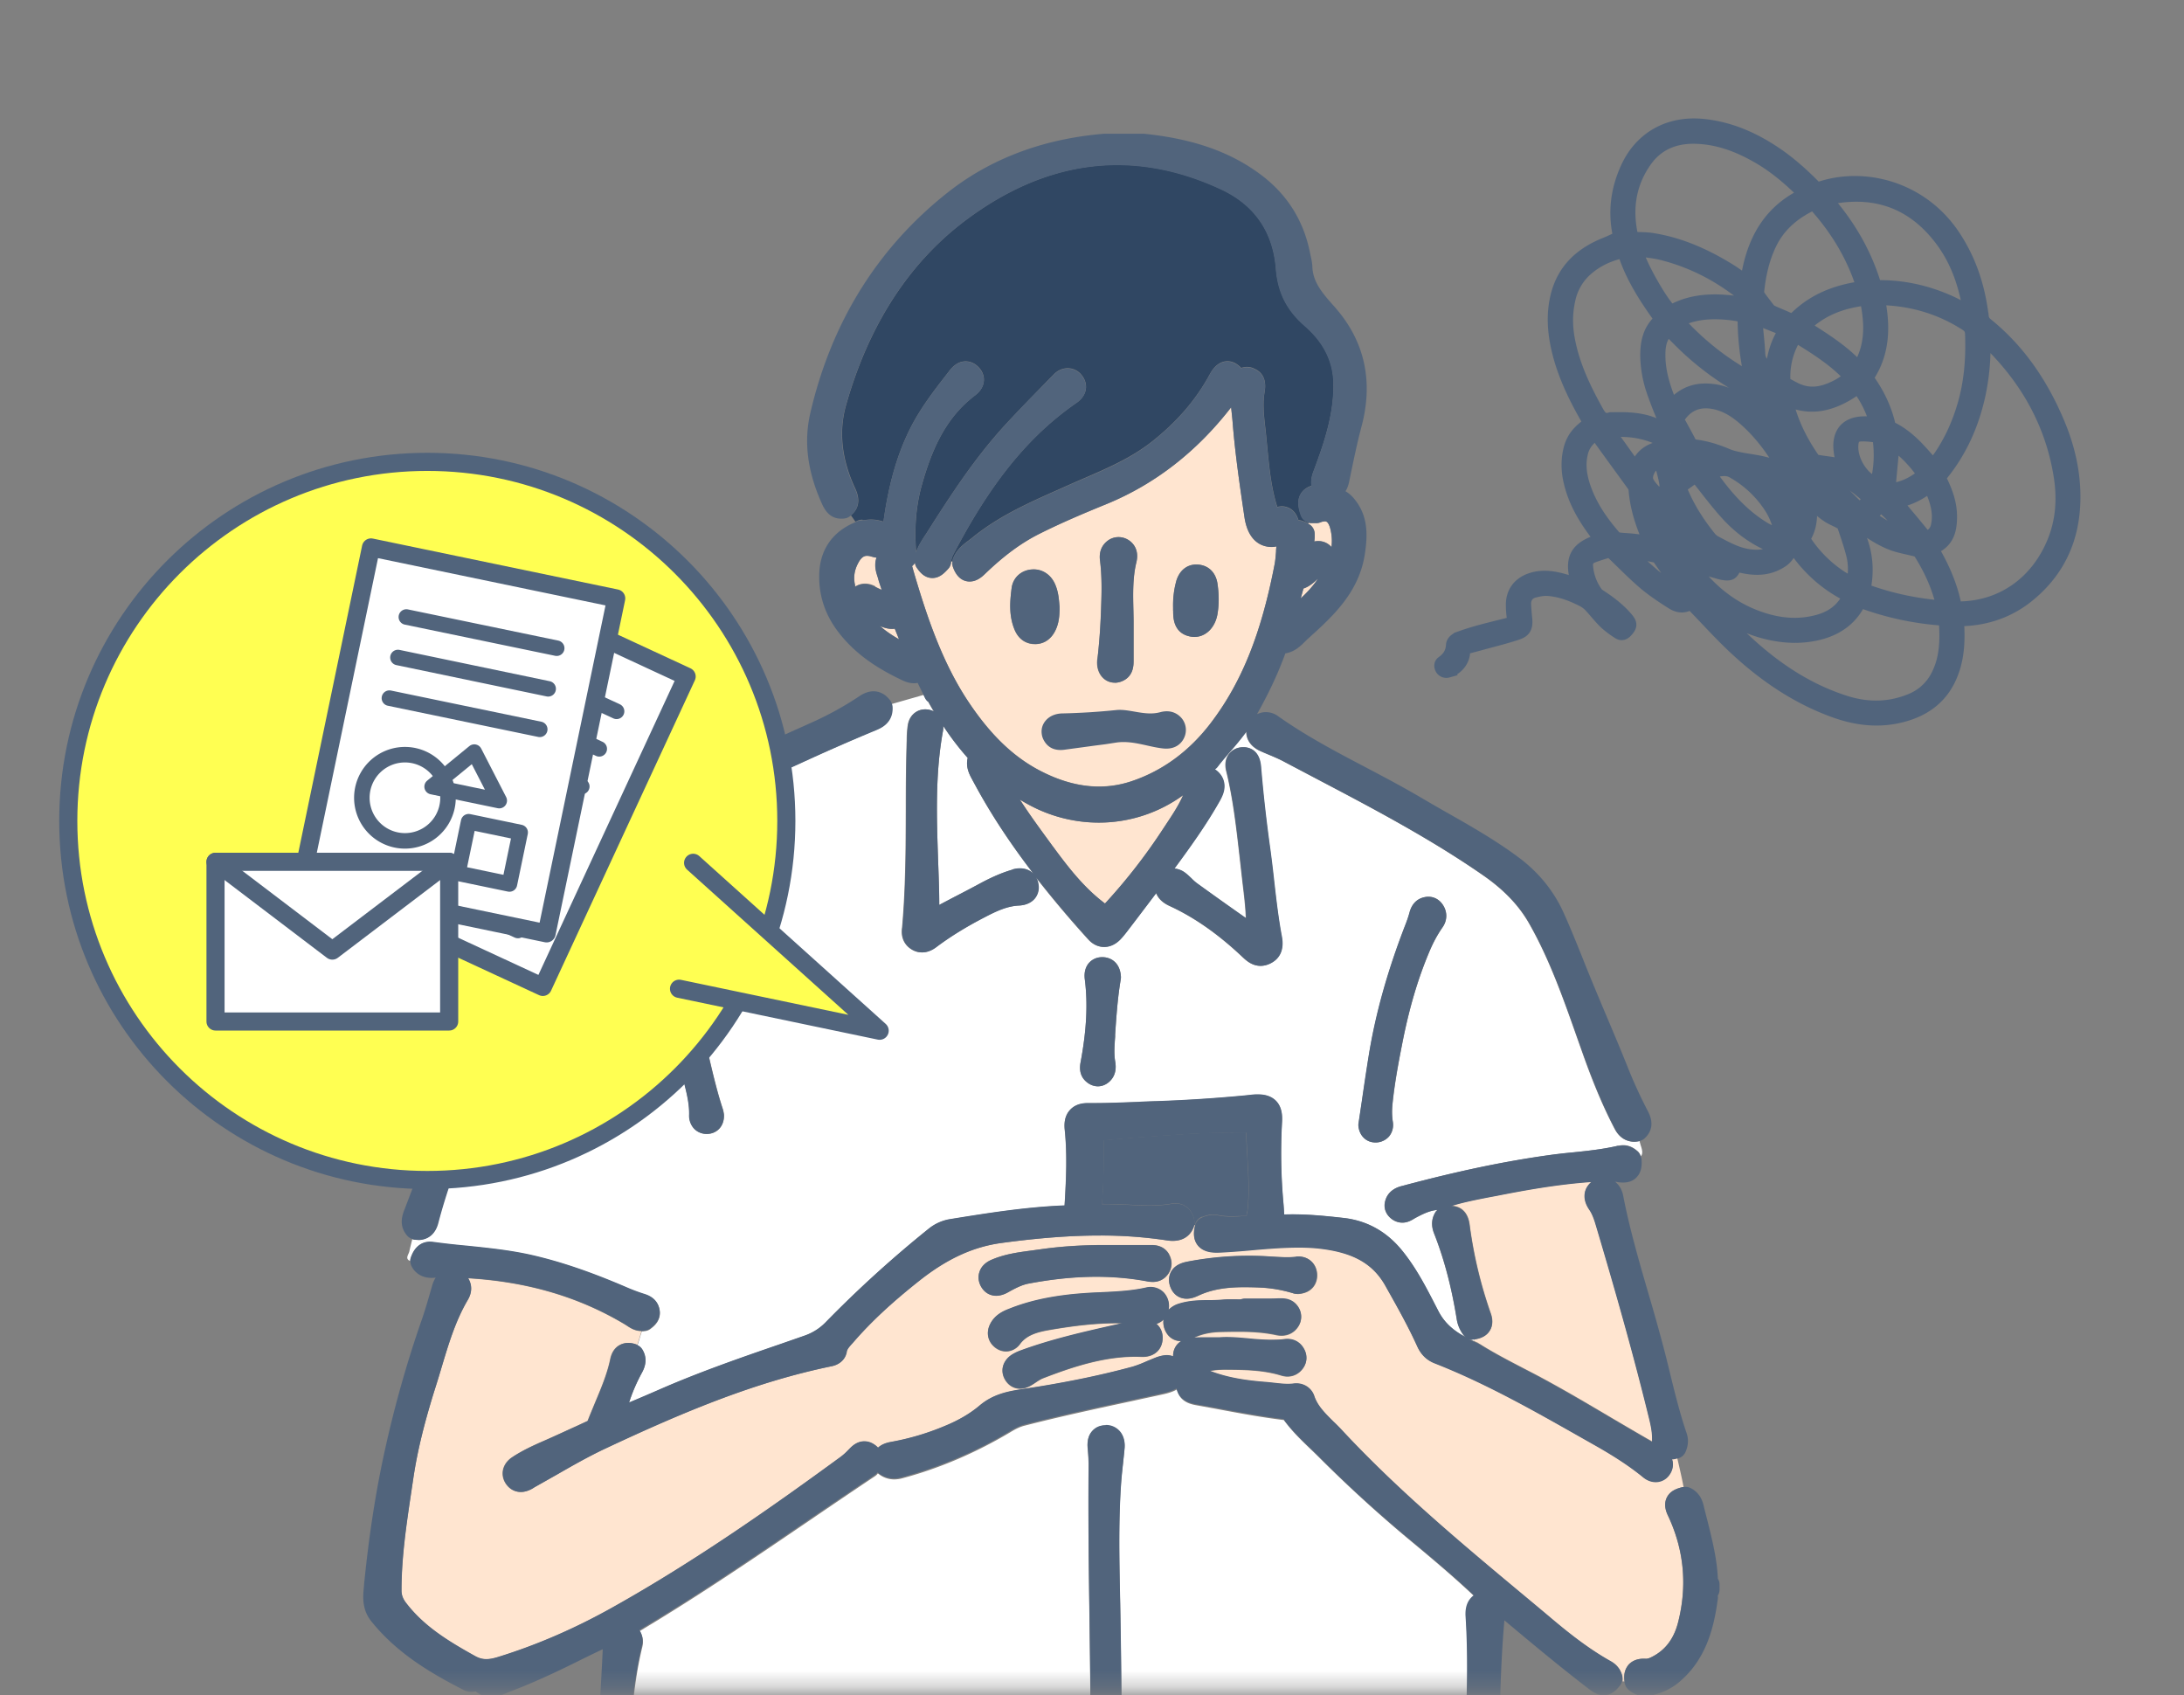 <svg xmlns="http://www.w3.org/2000/svg" width="134" height="104" fill="none" viewBox="0 0 134 104"><rect x="0" y="0" width="134" height="104" fill="#808080" stroke="none"/><mask id="a" width="134" height="104" x="0" y="0" maskUnits="userSpaceOnUse" style="mask-type:luminance"><path fill="#fff" d="M133.404.734H.156v102.948h133.248z"/></mask><g mask="url(#a)"><path fill="#fff" d="M90.842 135.641c-.096-.572-.048-1.112 0-1.628.016-.222.04-.444.047-.659.112-3.73 0-7.398-.317-10.898-.088-.969-.19-1.945-.302-2.914-.246-2.262-.5-4.596-.516-6.93 0-1.548.056-3.119.127-4.635q.038-.798.064-1.596c.095-2.54.159-4.826 0-7.144-.048-.707.206-1.088.508-1.31-1.183-1.12-2.413-2.16-3.874-3.374a82 82 0 0 1-5.652-5.151 32 32 0 0 0-.556-.54c-.555-.532-1.119-1.08-1.603-1.747h-.024c-1.413-.174-2.81-.436-4.151-.69l-1.096-.199c-.325-.055-.826-.143-1.12-.58a1.3 1.3 0 0 1-.166-.404c-.27.15-.556.23-.802.286-.61.135-1.214.262-1.825.397-2.215.476-4.51.968-6.732 1.54-.31.079-.603.238-.873.404-2.096 1.247-4.31 2.2-6.58 2.81a2 2 0 0 1-.525.08 1.54 1.54 0 0 1-.984-.35c-.008 0-.016-.015-.024-.023a.7.7 0 0 1-.166.166c-1.382.921-2.747 1.85-4.112 2.779-3.223 2.19-6.55 4.453-9.955 6.501l-.38.23c.182.278.245.612.158.969-.54 2.199-.683 4.509-.825 6.747l-.072 1.143c-.468 6.978-.85 13.32-1.159 19.393-.04.825 0 1.635.056 2.492l.04.619c0 .08.023.175.055.255.095.254.325.849 0 1.325-.199.286-.516.437-.96.437a2.6 2.6 0 0 1-.405-.032c-.032 0-.056-.016-.088-.016a5.4 5.4 0 0 0-.055 1.016.74.74 0 0 1 .38.095c.017.008.04.016.056.024.143.072.381.183.532.445.659 1.151 1.762 1.849 2.937 2.588l.135.087c4.08 2.564 8.597 4.509 13.423 5.771 3.31.865 6.78 1.111 10.296.73 4.437-.484 8.668-1.572 13.336-2.842 1.254-.341 2.524-.659 3.763-.976 1.413-.357 2.881-.73 4.302-1.127l.262-.072c1.778-.492 3.453-.952 4.93-1.913.301-.19.595-.222.81-.246h.047c.055-.008.111 0 .159 0 .031-.23.055-.468.087-.698a1.5 1.5 0 0 1-.23-.112.68.68 0 0 1-.358-.5zM68.9 89.775c-.04.373-.087.738-.111 1.11-.167 2.263-.127 4.573-.08 6.812l.016.674c.151 8.097.12 15.416-.11 22.37a250 250 0 0 1-.231 4.953c-.12 2.27-.246 4.628-.278 6.938-.008.857-.548 1.238-1.072 1.238h-.103a1.1 1.1 0 0 1-.762-.381c-.301-.373-.246-.857-.222-1.087.286-2.405.484-5.049.611-8.319.207-5.462.381-10.383.342-15.249.031-3.175-.016-6.343-.056-9.399-.04-3.104-.087-6.318-.056-9.478 0-.317-.016-.659-.055-1.087q-.07-.68.278-1.072c.143-.159.397-.35.817-.35.342 0 .635.128.85.358.238.262.349.627.317 1.04l-.095.944zm21.537-7.605h-.08a.6.6 0 0 1-.23-.048c.111.048.214.103.333.159 0-.04-.016-.08-.016-.119zM26.408 76.2c.063 0 .119 0 .19.016.675.096 1.374.16 2.049.23 1.293.128 2.635.263 3.953.564 1.77.397 3.643 1.032 5.882 2 .389.167.714.286 1.016.382.222.071.825.246.968.944.135.675-.365 1.048-.555 1.191a.66.66 0 0 1-.286.127 1.4 1.4 0 0 1-.246.024c-.096.278-.167.571-.27.857a.7.7 0 0 1 .286.246q.414.657-.016 1.445a10.6 10.6 0 0 0-.786 1.826c.587-.246 1.175-.5 1.762-.754 2.477-1.088 5.057-1.985 7.55-2.842l1.412-.492c.54-.19.96-.453 1.326-.826a70 70 0 0 1 6.31-5.731 2.8 2.8 0 0 1 1.374-.611c2.27-.366 4.604-.739 6.985-.834.103-1.667.167-3.167.008-4.675-.047-.493.056-.89.318-1.175.254-.286.627-.429 1.095-.429h.445c.865 0 1.762-.04 2.62-.071l1.182-.048a89 89 0 0 0 5.47-.357l.15-.016q.24-.026.469-.04h.087c.19 0 .754 0 1.143.405.357.381.373.897.357 1.254a34 34 0 0 0 .087 5.04c.016.207.032.414.04.612v.048h.064c1.222-.04 2.453.087 3.596.214 1.444.167 2.667.85 3.611 2.04.858 1.064 1.469 2.27 2.064 3.422l.127.246c.381.746.96 1.222 1.707 1.619a.5.5 0 0 1-.167-.15 2.24 2.24 0 0 1-.412-.977c-.318-1.969-.77-3.684-1.39-5.255-.19-.477-.158-.921.096-1.318.023-.048.071-.08.11-.119-.468.032-.904.254-1.357.492l-.079.048c-.159.095-.397.238-.714.238-.199 0-.397-.056-.572-.167-.389-.246-.587-.659-.5-1.08.15-.77.841-.952 1.072-1.008 3.39-.904 6.23-1.5 8.962-1.88a33 33 0 0 1 1.508-.175c.968-.104 1.881-.199 2.786-.413q.657-.154 1.207.357c.087.08.135.182.166.286.135-.127.104-.342.016-.612-.039-.11-.063-.222-.095-.325-.016 0-.024.008-.04.016-.103.016-.198.032-.293.032-.286 0-.826-.103-1.183-.77-.873-1.66-1.532-3.398-2-4.723l-.318-.897c-.826-2.35-1.683-4.787-2.93-6.978-.626-1.111-1.547-2.072-2.793-2.945-3.247-2.262-6.82-4.144-10.272-5.953-.675-.358-1.342-.707-2.017-1.064-.31-.167-.635-.302-.984-.445-.143-.063-.286-.119-.42-.182-.572-.254-.882-.691-.882-1.199-.325.445-.658.842-.992 1.223-.27.317-.532.61-.77.928-.032.04-.063.08-.103.111l-.064.048c.27.183.453.42.532.699.135.476-.055.904-.23 1.23-.826 1.468-1.81 2.834-2.786 4.16.238.015.468.103.683.277.126.103.238.215.357.318.11.11.222.214.325.294.937.682 1.93 1.389 3.024 2.15-.023-.722-.119-1.444-.206-2.198l-.016-.135-.166-1.477c-.199-1.73-.397-3.516-.818-5.215-.095-.38-.048-.73.135-1 .159-.238.42-.397.722-.445q.096-.014.19-.015c.294 0 .993.119 1.08 1.198.12 1.477.294 3.048.572 5.08.087.636.159 1.263.23 1.898.135 1.135.27 2.31.476 3.445.19 1-.293 1.452-.73 1.659a1.34 1.34 0 0 1-.572.135c-.523 0-.888-.342-1.087-.524-1.492-1.413-2.945-2.43-4.445-3.128a2 2 0 0 1-.46-.27 1.3 1.3 0 0 1-.413-.54q-.584.778-1.167 1.54l-.643.842c-.111.143-.23.302-.381.453-.373.38-.754.468-1 .468-.247 0-.628-.08-.977-.468a66 66 0 0 1-3.207-3.803c.064.111.12.246.143.39.08.428-.072.73-.206.896-.151.19-.445.42-1 .445-.739.04-1.422.365-2.065.706-1.174.611-2.143 1.215-2.976 1.834-.111.08-.445.333-.881.333-.223 0-.43-.055-.627-.174-.469-.278-.683-.762-.596-1.342.215-2.381.222-4.874.23-7.279 0-1.381.008-2.81.056-4.215 0-.31.016-.611.063-.921.096-.667.66-1.088 1.302-.953.103.024.199.064.294.104a22 22 0 0 1-.357-.62.7.7 0 0 1-.183-.23l-.08-.166c-.658.19-1.309.373-1.968.563a1 1 0 0 1 .032.143c.071 1-.73 1.334-.992 1.445-1.651.683-3.287 1.42-4.692 2.056l-1.175.532c-2.564 1.159-5.215 2.357-7.644 3.842-1.484.905-3.032 1.905-4.255 3.254a11.7 11.7 0 0 0-1.706 2.405c-2.247 4.231-4.04 8.7-5.644 12.9-.604 1.58-1.286 3.421-1.763 5.263-.238.928-.936 1.032-1.222 1.032a2 2 0 0 1-.294-.024c-.016 0-.032-.016-.047-.024-.064.254-.127.5-.183.754-.04.183-.262.42 0 .564l.048.024q-.002-.097.031-.183c.27-.81.794-.984 1.191-.984zm56.948-7.27.198-1.334c.143-.937.278-1.858.42-2.779.421-2.587 1.16-5.239 2.263-8.096.095-.254.183-.5.246-.73.175-.667.603-.882.929-.953.476-.095.881.103 1.127.484.278.429.27.945-.032 1.373a8 8 0 0 0-.81 1.5c-.706 1.668-1.254 3.533-1.674 5.708-.239 1.207-.453 2.397-.58 3.604-.04.405-.04.762.016 1.095.056.342-.024.66-.222.905a1.1 1.1 0 0 1-.794.381h-.048c-.555 0-.976-.404-1.04-.984zm-17.043-3.827c.357-1.945.436-3.54.246-5.025-.064-.5.095-.81.238-.984.135-.159.38-.357.794-.373h.055c.484 0 1.072.31 1.127 1.183q.002.082-.008.166c-.19 1.112-.27 2.27-.341 3.39v.135c-.04.54-.08 1.048 0 1.532.143.81-.278 1.207-.54 1.365a1 1 0 0 1-.524.151 1.05 1.05 0 0 1-.666-.246c-.548-.428-.437-1.032-.382-1.294M38.847 55.61c.111-.31.35-.547.682-.674.151-.056.294-.088.445-.088.54 0 .969.397 1.088 1.008.27 1.382.698 2.763 1.119 4.096.278.897.563 1.826.81 2.755.166.65.325 1.31.476 1.968.262 1.128.532 2.287.897 3.39q.026.094.04.175c.007.04.023.119.023.158.008.334-.095.635-.293.85a1.05 1.05 0 0 1-.739.317h-.023c-.294 0-.564-.11-.763-.31-.214-.214-.325-.523-.317-.865.016-.698-.167-1.38-.35-2.111-.039-.159-.079-.31-.118-.468a124 124 0 0 0-2.08-7.422c-.222-.699-.46-1.255-.754-1.763-.199-.333-.238-.698-.127-1.016z"/><path fill="#fff" d="M59.669 47.854c-.159-.286-.445-.778-.294-1.358a16 16 0 0 1-1.5-1.96c0 .095 0 .198-.016.301-.484 2.612-.389 5.319-.302 7.93q.038.979.064 1.945c0 .278.008.54.008.802.365-.199.738-.39 1.103-.58q.737-.379 1.46-.77c.739-.397 1.342-.643 1.938-.817.531-.151.992-.04 1.286.27-1.477-1.921-2.683-3.763-3.676-5.62l-.071-.128z"/><path fill="#FFE5D0" d="M99.89 102.158c.167-.198.485-.437 1.096-.397.127 0 .27-.063.389-.127.81-.413 1.334-1.111 1.588-2.135.563-2.239.357-4.422-.619-6.502-.088-.182-.31-.658-.08-1.127.207-.42.635-.563.984-.643h.048c-.111-.603-.254-1.19-.389-1.786a2 2 0 0 1-.333.064.6.6 0 0 1 .047.174c.032.199.016.492-.23.81-.381.492-1.064.556-1.595.111-.77-.635-1.675-1.238-2.858-1.905l-.897-.508c-2.89-1.643-5.882-3.342-9.026-4.572-.492-.19-.841-.532-1.071-1.04-.54-1.19-1.191-2.358-1.826-3.485l-.12-.214c-.761-1.358-1.96-2.048-3.992-2.294-1.23-.151-2.755-.04-4.167.087-.62.056-1.27.111-1.913.143-.12 0-.207.008-.286.008h-.088c-.182-.008-.754-.024-1.087-.46-.294-.39-.23-.858-.15-1.191q-.027.002-.064-.008c0 .04-.016.087-.032.127-.262.65-.85.928-1.62.81a27.5 27.5 0 0 0-4.135-.302c-1.786 0-3.7.143-6.001.452-1.739.23-3.327.953-5.01 2.27-1.698 1.334-2.992 2.533-4.064 3.771l-.11.127c-.191.214-.318.357-.342.508-.072.452-.42.786-.92.89-4.62.952-8.915 2.714-13.932 5.072-1 .468-1.985 1.032-2.937 1.58-.445.253-.897.515-1.35.761a1 1 0 0 1-.182.111q-.343.19-.675.19c-.389 0-.73-.206-.945-.555-.325-.547-.158-1.19.413-1.572.635-.42 1.302-.73 1.985-1.023.674-.294 1.333-.604 2-.905l.65-.302c.144-.373.303-.738.453-1.111.381-.905.747-1.77.937-2.684.19-.92.89-.992 1.096-.992.166 0 .34.04.515.103.016 0 .032.024.048.032.103-.285.175-.571.27-.857-.413 0-.706-.199-.897-.326a1 1 0 0 1-.111-.071c-2.834-1.699-6.001-2.627-9.637-2.842.246.397.254.865-.016 1.326-.754 1.278-1.175 2.683-1.62 4.167-.118.397-.237.802-.364 1.191-.683 2.16-1.12 3.937-1.366 5.612l-.119.794c-.301 1.984-.61 4.04-.603 6.065 0 .278.08.5.27.754 1.111 1.468 2.635 2.381 4.239 3.27.42.23.786.254 1.405.064a36 36 0 0 0 7.01-3.032c5.111-2.858 9.953-6.28 14.018-9.248.143-.104.293-.239.468-.421l.032-.032c.182-.19.484-.5.952-.5.207 0 .405.064.596.183.087.055.174.119.246.206.238-.214.548-.31.818-.357a16 16 0 0 0 3.302-.984c.833-.35 1.54-.763 2.095-1.23.826-.7 1.707-.874 2.62-1.017 2.548-.381 4.763-.834 6.779-1.381.278-.08.564-.199.857-.326q.31-.132.62-.254c.238-.087.444-.127.635-.127.079 0 .23.008.38.072 0-.254.072-.492.215-.683.063-.087.159-.175.286-.254h-.016c-.453 0-.826-.27-1-.722a1.2 1.2 0 0 1-.072-.596 1.1 1.1 0 0 1-.437.262c.239.207.382.493.382.85 0 .42-.167.682-.318.833-.15.151-.429.341-.889.341h-.087c-2.151-.095-4.263.628-6.05 1.318-.126.048-.269.143-.428.246q-.142.097-.286.183c-.23.135-.452.206-.682.206-.381 0-.715-.198-.921-.54-.333-.555-.15-1.198.445-1.563.142-.088.301-.167.508-.238 1.865-.683 3.81-1.12 5.683-1.548q.26-.06.532-.12c-.103 0-.206-.007-.31-.007-1.214 0-2.492.127-4.167.42-.786.135-1.39.334-1.778.858a1.07 1.07 0 0 1-.858.452c-.246 0-.484-.087-.69-.254-.437-.357-.548-.913-.278-1.437.302-.587.865-.81 1.199-.936 1.103-.437 2.31-.707 3.794-.874a28 28 0 0 1 1.778-.119c.977-.047 1.89-.087 2.794-.293.397-.088.802.023 1.072.301.214.23.334.54.326.881 0 .064-.016.12-.024.183a1.4 1.4 0 0 1 .627-.373c.627-.199 1.238-.207 1.834-.214.293 0 .571 0 .833-.032a8 8 0 0 1 1-.016h.135a.7.7 0 0 1 .262-.048h2.215c.174 0 .706 0 1.048.516.246.373.246.842-.016 1.223-.294.428-.778.611-1.334.492-.841-.183-1.699-.206-2.342-.206-.365 0-.722.008-1.087.015-.62.016-1.151.135-1.62.358.31-.016.628-.016 1.017-.016h.571c.516-.032 1.096.016 1.707.063.42.04.857.08 1.286.08h.198c.294 0 .532-.008.762-.04.548-.072.985.175 1.23.627.207.397.167.841-.103 1.19-.23.302-.563.47-.928.47-.127 0-.262-.025-.39-.064-1.11-.342-2.285-.35-3.42-.358-.35 0-.66.024-.953.08 1.151.452 2.365.595 3.318.675.19.015.381.04.572.055.444.048.841.103 1.254.048.571-.072 1.087.246 1.262.762.198.603.675 1.071 1.167 1.564.166.166.341.333.5.5 3.453 3.723 7.43 7.033 11.264 10.232.564.468 1.135.944 1.699 1.42.936.787 2.183 1.779 3.556 2.557.413.238.659.579.73 1.016a.6.6 0 0 1 0 .206c.04 0 .08 0 .12.008-.056-.397.015-.73.222-.984zm-29.164-23.52a1.7 1.7 0 0 1-.365-.04c-2.215-.413-4.564-.365-7.247.143-.429.08-.858.31-1.255.531a1.44 1.44 0 0 1-.73.215c-.413 0-.762-.23-.96-.62-.183-.372-.135-.682-.056-.88.08-.223.278-.524.762-.723.81-.341 1.643-.444 2.445-.555l.524-.072c1.214-.174 2.5-.262 3.93-.262h2.849c.198 0 .794 0 1.12.588.23.42.182.913-.128 1.278-.15.182-.428.397-.873.397zm8.883.746a.8.8 0 0 1-.238-.032 8.3 8.3 0 0 0-2.008-.357 22 22 0 0 0-1.025-.024c-1.174 0-2.04.159-2.802.516-.19.087-.444.19-.722.19-.484 0-.865-.293-1.024-.786a1.06 1.06 0 0 1 .087-.904c.278-.453.802-.548 1.008-.588a20.6 20.6 0 0 1 4.97-.317l.246.016c.492.031 1.016.055 1.429.008.73-.088 1.293.42 1.293 1.143 0 .5-.31 1.095-1.198 1.143z"/><path fill="#FFE5D0" d="m90.714 82.408.095.048c.842.531 1.746 1 2.628 1.46.27.143.54.278.81.421 1.61.85 3.198 1.794 4.73 2.699.794.468 1.596.937 2.398 1.397v-.19c.008-.445-.096-.89-.215-1.366-1-4.088-2.175-8.16-3.199-11.605-.11-.381-.23-.77-.436-1.072-.262-.381-.35-.754-.262-1.111.055-.23.19-.429.389-.596-2.064.143-4.08.508-5.81.85l-.47.087c-.809.159-1.579.31-2.325.54.31 0 .992.135 1.127 1.15a27 27 0 0 0 1.302 5.454c.175.5.063.85-.064 1.048-.19.302-.516.484-.968.532 0 .04.016.08.016.12.087.039.166.078.262.118z"/><path fill="#304763" d="M52.913 31.906c.095 0 .167-.008.23-.015a2.3 2.3 0 0 1 1.064.11c.27-1.936.722-3.897 1.651-5.739.643-1.27 1.5-2.365 2.334-3.437l.071-.095c.294-.373.62-.564.985-.564.19 0 .484.056.762.326.317.31.373.635.357.857-.016.238-.12.58-.532.897-1.564 1.19-2.548 2.858-3.294 5.58-.341 1.255-.445 2.588-.326 4.057.12-.389.334-.707.508-.984l.127-.19c1.524-2.406 2.938-4.565 4.731-6.542.778-.85 1.596-1.683 2.382-2.492l.69-.707c.516-.532 1.302-.5 1.731.064.254.333.27.643.238.849-.04.222-.159.54-.555.818-2.898 2-5.208 4.81-7.478 9.128-.127.239-.222.421-.215.564 0 .016-.007.032-.007.048h.079c.008-.048.008-.104.024-.151.206-.572.635-.89.976-1.143l.214-.167c1.604-1.31 3.461-2.135 5.263-2.937l.46-.206q.511-.226 1.033-.453c1.524-.659 2.96-1.278 4.223-2.262 1.564-1.23 2.73-2.58 3.572-4.128.111-.206.452-.834 1.103-.834.381 0 .66.223.842.413a1 1 0 0 1 .794.04c.547.238.762.722.643 1.429-.12.675-.056 1.357.04 2.183.047.389.079.778.118 1.167.111 1.15.215 2.238.5 3.302q.06.226.12.405c.095-.024.19-.04.277-.04.199 0 .778.071 1.016.834.254.04.46.142.62.222 0-.024.015-.04.031-.064a.73.73 0 0 1-.492-.444c-.15-.437-.27-.937.024-1.366.159-.23.38-.365.627-.444-.064-.39.063-.73.127-.905.65-1.73 1.23-3.445 1.222-5.303 0-1.389-.579-2.572-1.762-3.604-1.111-.976-1.65-2.056-1.77-3.516-.182-2.27-1.318-3.906-3.374-4.866-5.374-2.5-10.668-1.85-15.677 1.913-3.47 2.612-5.938 6.422-7.327 11.335-.46 1.62-.27 3.342.556 5.105.325.69.238 1.246-.262 1.659.095.127.19.262.277.389.064-.024.12-.056.175-.08a.8.8 0 0 1 .262-.04z"/><path fill="#FFE5D0" d="M67.797 55.427q.095-.098.191-.207a34 34 0 0 0 3.239-4.167l.277-.421c.413-.62.81-1.215 1.088-1.85a8.82 8.82 0 0 1-5.176 1.683 9 9 0 0 1-4-.944 10 10 0 0 1-.842-.469c.604.937 1.27 1.842 1.921 2.731l.096.135c.904 1.23 1.817 2.413 2.984 3.342l.222.175z"/><path fill="#51647C" d="m73.759 74.66.055-.023c.207-.08.556-.183.897-.103.246.055.516.079.857.079.215 0 .437-.008.651-.016h.262c0-.135.024-.238.048-.294.127-1.071.063-2.151 0-3.31-.032-.508-.064-1.016-.072-1.524-1.452.008-2.659.024-3.913.111l-1.056.072c-1.238.087-2.524.174-3.778.301v.58c0 1.087 0 2.206-.111 3.326h.016c.333 0 .674 0 1.008.016l.54.023c.46.024.904.048 1.341.048a8 8 0 0 0 1.357-.103 1.4 1.4 0 0 1 .254-.024c.62 0 1.08.437 1.167 1.103 0 .072 0 .151-.016.223.016 0 .04.008.064.008v-.032a.69.69 0 0 1 .436-.484z"/><path fill="#FFE5D0" d="M58.193 34.875c-.262.294-.556.58-.985.58-.524 0-.81-.421-.968-.643a.57.57 0 0 1-.103-.294.7.7 0 0 1-.175.206q.05.158.087.302l.064.222c.738 2.485 1.667 5.343 3.302 7.795 1.413 2.12 2.882 3.501 4.628 4.35 1.89.93 3.683 1.096 5.398.524 1.905-.643 3.54-1.85 4.858-3.58 1.89-2.484 3.096-5.493 3.913-9.763.04-.223.064-.469.08-.723 0-.11.016-.222.023-.333a2 2 0 0 1-.31.032c-.412 0-1.404-.175-1.65-1.826-.262-1.778-.564-3.795-.723-5.78-.023-.317-.063-.642-.095-.96-2.104 2.707-4.66 4.708-7.636 5.93-1.342.548-2.755 1.143-4.12 1.826-1.111.555-2.16 1.325-3.326 2.445-.23.222-.548.484-.96.484-.326 0-.77-.159-1.033-.905a.7.7 0 0 1-.023-.31h-.08a.7.7 0 0 1-.166.43zm13.97.794c.191-.683.691-1.08 1.35-1.032.643.048 1.095.492 1.19 1.199a6 6 0 0 1-.007 1.857c-.151.826-.715 1.381-1.413 1.381-.064 0-.135 0-.199-.015-1.127-.183-1.103-1.239-1.103-1.588v-.199c-.008-.61.047-1.11.19-1.603zm-4.834 4.755c.12-.945.19-1.953.23-3.279.032-.841.048-1.81-.071-2.754-.095-.746.31-1.12.556-1.278.373-.23.825-.214 1.19.016.215.135.683.54.485 1.365-.23.945-.207 1.921-.183 2.961 0 .206.008.42.016.627v2.445c0 .262.008.968-.723 1.27a1.05 1.05 0 0 1-.436.088c-.302 0-.58-.127-.778-.35-.238-.27-.35-.667-.294-1.103zm-5.263-4.326c.08-.66.588-1.12 1.262-1.16.572-.039 1.104.279 1.382.85.23.484.262.984.293 1.429v.087s.008.048.008.072c-.008.365-.031.865-.278 1.35-.261.507-.698.793-1.23.793h-.024c-.317 0-.905-.127-1.222-.865-.365-.866-.294-1.73-.19-2.548zm-8.367-.112c.15.08.278.143.405.19-.072-.206-.151-.42-.207-.635l-.047-.166c-.08-.246-.238-.706-.064-1.175a1.2 1.2 0 0 1-.293-.063 1 1 0 0 0-.286-.048c-.095 0-.294 0-.508.373-.27.468-.35.937-.23 1.436 0 .024.016.048.024.072.333-.214.785-.238 1.222 0zm.326 2.437s-.024-.008-.032-.016q.5.429 1.167.81l-.262-.65c-.056.007-.12.015-.175.015-.198 0-.412-.048-.698-.159m26.838-2.913s-.08.064-.119.103c-.19.167-.436.381-.77.492-.055.199-.11.405-.166.603.38-.349.714-.714 1-1.119.015-.023.04-.055.055-.079m-.579-3.374a.7.7 0 0 1 .373.58q.012.26-.024.5c.404-.088.801.04 1.055.34a3 3 0 0 0 0-.753c-.032-.246-.135-.825-.389-.825a.8.8 0 0 0-.293.063.7.7 0 0 1-.334.032h-.174a.45.45 0 0 1-.207-.008c-.007.024-.023.04-.031.063 0 0 .016 0 .016.008z"/><path fill="#51647C" d="M105.4 96.832c-.056-1.215-.35-2.374-.627-3.493q-.12-.466-.239-.945c-.079-.35-.262-.85-.841-1.12a.65.65 0 0 0-.389-.047h-.048c-.349.08-.778.222-.984.643-.23.469-.008.945.079 1.127.977 2.08 1.183 4.263.62 6.502-.254 1.016-.778 1.714-1.588 2.135-.119.064-.262.127-.389.127-.611-.04-.929.199-1.095.397-.207.254-.278.587-.223.984 0 .048 0 .088.016.135a.7.7 0 0 0 .23.389 1.54 1.54 0 0 0 1.024.389c.12 0 .247-.016.366-.04.658-.15 1.198-.404 1.659-.777 1.714-1.413 2.183-3.374 2.421-5.105a.6.6 0 0 0 0-.238.7.7 0 0 0 .111-.373v-.317a.63.63 0 0 0-.103-.358zM56.953 43.027q.18.322.357.62a.9.9 0 0 0-.293-.104c-.643-.135-1.215.278-1.302.953-.048.31-.056.611-.064.92-.047 1.406-.047 2.835-.055 4.216 0 2.405-.016 4.898-.23 7.279-.088.572.127 1.064.595 1.341.198.12.405.175.627.175.437 0 .77-.246.881-.333.834-.627 1.802-1.23 2.977-1.834.643-.333 1.326-.667 2.064-.706.556-.024.85-.262 1-.445.135-.175.286-.468.206-.897a1.2 1.2 0 0 0-.142-.389 68 68 0 0 0 3.207 3.802c.349.39.722.469.976.469s.627-.08 1-.469c.143-.15.27-.31.381-.452l.643-.842c.389-.516.778-1.024 1.167-1.54.08.199.214.382.413.54.158.127.317.199.46.27 1.5.699 2.953 1.715 4.445 3.128.191.182.556.524 1.088.524.19 0 .381-.048.572-.135.436-.207.912-.66.73-1.66-.215-1.134-.35-2.31-.477-3.444a77 77 0 0 0-.23-1.898 91 91 0 0 1-.571-5.08c-.088-1.08-.786-1.199-1.08-1.199-.055 0-.119 0-.19.016a1.05 1.05 0 0 0-.723.445c-.182.27-.23.619-.135 1 .421 1.699.62 3.485.818 5.215l.167 1.477.016.135c.095.754.182 1.476.206 2.199a253 253 0 0 1-3.024-2.152 3 3 0 0 1-.326-.293c-.119-.111-.23-.223-.357-.318a1.3 1.3 0 0 0-.683-.278c.977-1.325 1.96-2.69 2.787-4.16.182-.325.373-.753.23-1.23-.08-.278-.262-.508-.532-.698l.063-.048a.5.5 0 0 0 .104-.111c.238-.31.5-.611.77-.929.333-.38.666-.778.992-1.222 0 .508.301.944.88 1.199.144.063.287.127.422.182.341.143.674.286.984.445.667.357 1.342.706 2.016 1.063 3.453 1.818 7.017 3.691 10.272 5.954 1.254.873 2.167 1.834 2.794 2.945 1.246 2.19 2.096 4.628 2.93 6.977l.317.897c.476 1.326 1.127 3.065 2 4.724.35.674.89.77 1.183.77q.141.002.294-.032c.016 0 .024-.008.039-.016a.7.7 0 0 0 .294-.159c.715-.659.326-1.429.191-1.683a30 30 0 0 1-1.191-2.588c-.46-1.159-.953-2.318-1.429-3.445-.262-.619-.516-1.23-.77-1.841-.198-.485-.397-.969-.587-1.453-.39-.968-.786-1.96-1.23-2.93-.604-1.293-1.517-2.404-2.723-3.301-1.421-1.056-2.953-1.93-4.438-2.77-.532-.302-1.064-.612-1.595-.922-1.104-.65-2.255-1.254-3.366-1.841-1.802-.945-3.668-1.93-5.342-3.12a1.3 1.3 0 0 0-.762-.254c-.143 0-.334.032-.54.127.722-1.286 1.302-2.516 1.738-3.73.572-.088.953-.469 1.223-.739a2 2 0 0 1 .174-.167c1.469-1.325 3.136-2.818 3.485-5.215.175-1.159.207-2.366-.706-3.421a2 2 0 0 0-.485-.405c.104-.159.175-.357.223-.572l.071-.349c.207-1 .42-2.032.683-3.024.754-2.81.198-5.295-1.66-7.383-.698-.785-1.31-1.468-1.349-2.429-.008-.254-.063-.492-.11-.706l-.04-.19c-.39-1.938-1.382-3.525-2.946-4.716-1.889-1.437-4.199-2.254-7.255-2.564h-2.413c-3.763.31-7.017 1.54-9.669 3.652-4.254 3.381-7.072 7.914-8.366 13.463-.413 1.77-.19 3.587.698 5.564.127.278.42.937 1.183.937.087 0 .175 0 .27-.024a.64.64 0 0 0 .286-.135c.008 0 .016-.016.031-.024q.75-.621.262-1.659c-.833-1.762-1.016-3.485-.555-5.104 1.389-4.914 3.858-8.732 7.327-11.336 5.008-3.762 10.303-4.413 15.677-1.913 2.056.953 3.191 2.596 3.374 4.866.11 1.461.659 2.549 1.77 3.517 1.183 1.032 1.754 2.215 1.762 3.604.008 1.865-.571 3.572-1.222 5.302-.064.167-.19.509-.127.905-.246.08-.477.207-.627.445-.294.429-.175.937-.024 1.365a.71.71 0 0 0 .492.445 1 1 0 0 0 .206.024h.175c.111 0 .222 0 .333-.048a.8.8 0 0 1 .294-.064c.254 0 .357.58.39.826a3 3 0 0 1 0 .754 1.08 1.08 0 0 0-1.057-.341q.036-.239.024-.5a.7.7 0 0 0-.373-.58s-.016 0-.016-.008a2 2 0 0 0-.619-.222c-.238-.762-.818-.834-1.016-.834-.087 0-.183.017-.278.04a5 5 0 0 1-.119-.405c-.286-1.063-.389-2.15-.5-3.302-.04-.389-.072-.778-.12-1.167-.094-.825-.158-1.508-.039-2.183q.19-1.059-.643-1.428a1.1 1.1 0 0 0-.444-.104 1 1 0 0 0-.35.064c-.182-.199-.468-.413-.841-.413-.651 0-.992.627-1.103.834-.842 1.547-2.009 2.897-3.573 4.127-1.254.985-2.698 1.612-4.223 2.263-.34.15-.682.293-1.031.452l-.46.206c-1.795.794-3.66 1.628-5.264 2.938l-.214.166c-.342.254-.77.572-.977 1.143-.015.048-.015.103-.023.151a.8.8 0 0 0 .023.31c.262.746.707.905 1.032.905.413 0 .73-.254.96-.484 1.16-1.112 2.216-1.89 3.327-2.445 1.357-.683 2.778-1.278 4.12-1.826 2.976-1.223 5.533-3.215 7.636-5.93.032.318.072.643.095.96.16 1.985.46 4.001.723 5.78.246 1.65 1.238 1.825 1.65 1.825q.156.002.31-.032a2.4 2.4 0 0 0-.023.334c-.024.254-.04.5-.08.722-.817 4.27-2.024 7.28-3.913 9.764-1.318 1.739-2.953 2.937-4.858 3.58-1.707.58-3.5.405-5.398-.524-1.747-.85-3.215-2.23-4.628-4.35-1.635-2.46-2.564-5.31-3.302-7.795l-.064-.222c-.032-.103-.055-.199-.087-.302a.7.7 0 0 0 .175-.206.8.8 0 0 0 .103.293c.159.223.444.643.968.643.429 0 .723-.285.984-.58a.7.7 0 0 0 .167-.428c0-.016.008-.032.008-.047 0-.143.095-.326.215-.564 2.278-4.31 4.58-7.128 7.477-9.129.397-.278.524-.595.556-.817.032-.207.016-.516-.238-.85-.429-.555-1.215-.587-1.73-.063l-.691.706a71 71 0 0 0-2.382 2.493c-1.794 1.976-3.207 4.128-4.73 6.54l-.128.191c-.183.27-.389.596-.508.985-.119-1.469-.016-2.803.325-4.057.747-2.722 1.731-4.39 3.295-5.58.42-.318.524-.667.532-.897.015-.223-.04-.548-.358-.857a1.07 1.07 0 0 0-.762-.326c-.365 0-.69.19-.984.564l-.071.095c-.834 1.064-1.691 2.167-2.334 3.437-.929 1.842-1.381 3.81-1.651 5.74a3 3 0 0 0-.357-.096 2.3 2.3 0 0 0-.707-.016c-.063 0-.135.016-.23.016a.8.8 0 0 0-.262.04c-.064.023-.12.055-.175.08-1.341.547-2.127 1.626-2.199 3.071-.063 1.318.318 2.54 1.136 3.62 1.15 1.532 2.706 2.405 3.937 2.992.166.08.428.191.722.191.064 0 .151 0 .238-.024l.373.762.08.167c.04.087.103.167.182.23zm-1.794-3.81a6.6 6.6 0 0 1-1.167-.81c.008 0 .024 0 .032.016.286.111.5.159.699.159.063 0 .119 0 .174-.016zm-2.699-3.302c-.119-.5-.04-.969.23-1.437.215-.373.413-.373.509-.373q.13 0 .285.048c.096.031.19.047.294.063-.175.46-.016.929.064 1.175.015.056.04.111.047.167.064.214.135.42.206.635a4 4 0 0 1-.404-.19c-.437-.239-.89-.223-1.223 0 0-.025-.016-.048-.024-.072zm12.13 16.003-.096-.135c-.65-.89-1.317-1.794-1.92-2.73.27.166.555.325.84.468 1.24.619 2.62.944 4.001.944a8.77 8.77 0 0 0 5.176-1.683c-.278.636-.675 1.23-1.087 1.85l-.278.42a35 35 0 0 1-3.239 4.168q-.095.11-.19.207c-.072-.056-.151-.12-.223-.175-1.167-.929-2.08-2.112-2.984-3.342zm-2.461 1.429c-.603.174-1.199.428-1.937.817a85 85 0 0 1-1.46.77c-.366.19-.739.39-1.104.58 0-.262 0-.524-.008-.802-.016-.65-.04-1.302-.063-1.945-.088-2.62-.183-5.318.301-7.93.016-.103.024-.198.016-.302.492.747.984 1.382 1.5 1.961-.143.58.135 1.072.294 1.358l.072.127c.992 1.857 2.198 3.699 3.675 5.62-.294-.302-.762-.42-1.286-.27zm17.678-16.638c.055-.207.111-.405.166-.604.334-.11.58-.325.77-.492.04-.04.08-.071.12-.103l-.056.08c-.286.404-.62.77-1 1.119"/><path fill="#51647C" d="M25.67 76.074c.286 0 .976-.104 1.222-1.032.477-1.842 1.16-3.684 1.763-5.263 1.603-4.2 3.39-8.669 5.644-12.9a12 12 0 0 1 1.706-2.405c1.223-1.35 2.77-2.35 4.255-3.254 2.43-1.493 5.08-2.684 7.645-3.843l1.174-.531a125 125 0 0 1 4.692-2.056c.262-.111 1.063-.437.992-1.445a.5.5 0 0 0-.032-.143.8.8 0 0 0-.103-.222c-.35-.469-.754-.572-1.032-.572s-.58.103-.881.31a20 20 0 0 1-2.96 1.627l-1.327.595c-4.096 1.85-8.327 3.755-12.145 6.39-1.111.77-2.365 1.715-3.127 3.215l-.175.35c-.762 1.5-1.548 3.056-2.254 4.628-1.993 4.405-3.74 8.985-5.43 13.423l-.46 1.206c-.143.358-.405 1.025.15 1.66a.66.66 0 0 0 .35.206c.016 0 .031.016.047.024.104.016.207.023.294.023zm73.887 26.846q-.11-.67-.73-1.016c-1.382-.77-2.62-1.77-3.557-2.556-.563-.477-1.127-.945-1.698-1.421-3.843-3.2-7.812-6.51-11.265-10.232a10 10 0 0 0-.5-.5c-.492-.492-.968-.953-1.167-1.564-.174-.516-.69-.834-1.262-.762-.405.055-.81 0-1.254-.048q-.285-.034-.572-.055c-.952-.08-2.167-.223-3.318-.675a6 6 0 0 1 .953-.08c1.143.008 2.318.016 3.421.358.135.04.262.063.39.063.364 0 .698-.166.928-.468.27-.35.31-.794.103-1.19-.238-.461-.682-.7-1.23-.628-.223.032-.46.04-.762.04h-.199a17 17 0 0 1-1.286-.088c-.61-.055-1.183-.103-1.706-.063h-.572c-.381 0-.698 0-1.016.016.468-.222.992-.342 1.62-.357.365-.008.722-.016 1.087-.016.65 0 1.5.023 2.342.206.555.12 1.04-.063 1.333-.492a1.09 1.09 0 0 0 .016-1.222c-.341-.525-.873-.524-1.048-.524h-.166c-.294.015-.588.015-.882.015h-1.166a.7.7 0 0 0-.262.048h-.135c-.334 0-.667-.016-1 .016q-.394.034-.834.032c-.587 0-1.199.016-1.834.214a1.5 1.5 0 0 0-.627.373c.008-.063.024-.119.024-.182a1.22 1.22 0 0 0-.326-.882 1.14 1.14 0 0 0-1.071-.301c-.905.206-1.826.246-2.794.293a28 28 0 0 0-1.778.12c-1.485.158-2.692.436-3.795.873-.333.127-.897.349-1.199.936-.27.516-.166 1.08.278 1.437.207.167.445.254.69.254.334 0 .644-.166.858-.452.39-.524.992-.723 1.778-.858 1.667-.285 2.953-.42 4.168-.42.103 0 .206.008.31.008l-.532.119c-1.874.42-3.819.865-5.684 1.548a3 3 0 0 0-.508.238c-.595.365-.778 1.008-.445 1.564.207.349.54.54.921.54.222 0 .453-.072.683-.207.095-.056.19-.12.286-.183a2.2 2.2 0 0 1 .428-.246c1.786-.69 3.906-1.413 6.05-1.317h.086c.46 0 .739-.183.89-.334.15-.15.317-.413.317-.833 0-.358-.143-.643-.381-.85.175-.055.317-.143.437-.262-.024.167-.016.365.071.596.175.452.548.722 1 .722h.016a1.03 1.03 0 0 0-.5.937 1.2 1.2 0 0 0-.381-.072c-.19 0-.397.048-.635.127q-.31.122-.62.254a7 7 0 0 1-.857.326c-2.016.548-4.23 1-6.779 1.381-.913.135-1.802.318-2.62 1.016-.555.469-1.261.89-2.095 1.23a15.4 15.4 0 0 1-3.302.985c-.27.047-.58.135-.818.357a1.2 1.2 0 0 0-.246-.206 1.05 1.05 0 0 0-.595-.183c-.468 0-.778.318-.953.5l-.032.032a3.5 3.5 0 0 1-.468.42c-4.064 2.977-8.914 6.399-14.018 9.249-2.326 1.301-4.684 2.317-7.01 3.032-.619.19-.984.174-1.405-.064-1.595-.889-3.12-1.802-4.239-3.27-.19-.254-.27-.477-.27-.754 0-2.032.31-4.08.604-6.065l.119-.794c.246-1.675.683-3.453 1.365-5.612q.189-.596.365-1.19c.445-1.485.866-2.89 1.62-4.168.27-.46.262-.929.016-1.326 3.643.215 6.803 1.143 9.636 2.842.04.024.08.048.111.072.191.127.485.325.898.325q.117 0 .245-.024a.7.7 0 0 0 .286-.127c.19-.143.69-.516.556-1.19-.143-.691-.738-.874-.968-.945a11 11 0 0 1-1.017-.381c-2.246-.969-4.111-1.596-5.882-2-1.317-.294-2.65-.43-3.953-.564a46 46 0 0 1-2.048-.23 2 2 0 0 0-.19-.016c-.397 0-.921.174-1.191.984-.016.063-.024.12-.032.183 0 .119.016.23.072.34.174.35.58.763 1.357.715q.058-.002.127-.016c-.08.127-.15.27-.206.453l-.096.333c-.166.58-.34 1.183-.54 1.763a70 70 0 0 0-2.31 8.192c-.547 2.508-.952 5.16-1.246 8.104v.056c-.071.643-.143 1.445.437 2.175 1.58 1.977 3.667 3.199 5.684 4.231.23.119.516.127.73.079.341.286.683.35.937.35.38 0 .706-.143.968-.254.064-.024.135-.056.198-.08 1.572-.595 3.049-1.302 4.414-1.984.42-.207.85-.413 1.278-.619-.047 1.079-.103 1.992-.15 2.841l-.263 3.977c-.103 1.643-.214 3.295-.317 4.938-.151 2.381-.294 4.763-.437 7.136l-.19 3.199c-.175 2.794-.35 5.692-.334 8.549 0 .326.04.81.358 1.255a.7.7 0 0 0 .38.262c.032 0 .056.015.088.015.159.024.294.032.405.032.436 0 .762-.143.96-.436.326-.477.096-1.072 0-1.326a1 1 0 0 1-.055-.254l-.04-.619c-.056-.858-.103-1.667-.056-2.493.31-6.072.691-12.415 1.16-19.392l.07-1.144c.144-2.238.287-4.548.826-6.747a1.2 1.2 0 0 0-.158-.968l.38-.23c3.406-2.04 6.732-4.31 9.955-6.502a752 752 0 0 1 4.112-2.778.7.7 0 0 0 .167-.167c.008 0 .015.016.023.024.286.23.62.35.985.35q.25.001.524-.08a26 26 0 0 0 6.58-2.81c.27-.159.564-.318.873-.405 2.223-.572 4.517-1.064 6.732-1.54.611-.135 1.214-.262 1.826-.397.246-.055.531-.135.801-.286q.048.227.167.405c.294.437.794.524 1.12.58l1.095.198c1.35.254 2.738.516 4.151.69h.024c.477.66 1.048 1.215 1.604 1.747.19.183.373.357.555.54a80 80 0 0 0 5.652 5.152c1.46 1.214 2.691 2.254 3.874 3.373-.302.223-.556.604-.508 1.31.15 2.318.087 4.612 0 7.144q-.026.798-.064 1.596c-.063 1.516-.127 3.088-.127 4.636.016 2.334.27 4.675.516 6.93.104.968.215 1.937.302 2.913.318 3.501.42 7.168.318 10.899 0 .222-.024.436-.048.659-.048.516-.095 1.055 0 1.627a.69.69 0 0 0 .357.5c.08.048.159.08.23.111.199.08.39.119.564.119.532 0 1.064-.373 1.064-1.198 0-3.104-.024-6.438-.262-9.82-.056-.833-.12-1.659-.175-2.492-.302-4.223-.611-8.589-.603-12.884v-.404c.008-3.319.016-6.756.31-10.106 1.666 1.397 3.381 2.826 5.127 4.168.286.222.588.428.969.428.516 0 .825-.381.992-.587a.7.7 0 0 0 .143-.341.5.5 0 0 0 0-.207z"/><path fill="#51647C" d="M99.303 70.279c-.905.214-1.817.317-2.786.413-.5.047-1.008.103-1.508.174-2.723.381-5.573.977-8.962 1.882-.23.055-.921.245-1.072 1.008-.087.42.111.833.5 1.08q.274.166.572.166c.317 0 .555-.143.714-.238l.08-.048c.444-.238.889-.46 1.357-.492 0 0-.08.071-.111.119-.254.397-.278.841-.095 1.318.619 1.571 1.071 3.286 1.389 5.255a2.1 2.1 0 0 0 .412.976.6.6 0 0 0 .167.15c-.746-.388-1.325-.872-1.706-1.618l-.128-.247c-.595-1.159-1.206-2.357-2.063-3.42-.953-1.192-2.168-1.874-3.612-2.04-1.143-.128-2.374-.255-3.596-.215h-.064v-.048a15 15 0 0 0-.04-.611 34 34 0 0 1-.087-5.04c.016-.358 0-.874-.357-1.255-.389-.413-.952-.413-1.143-.413h-.087c-.159 0-.31.024-.469.04l-.15.016a89 89 0 0 1-5.47.357c-.397.008-.786.024-1.183.048-.857.031-1.754.071-2.62.071h-.444q-.714 0-1.095.429c-.262.293-.365.682-.318 1.175.16 1.508.096 3-.008 4.675-2.38.095-4.715.468-6.985.834a2.8 2.8 0 0 0-1.373.61 72 72 0 0 0-6.311 5.732 3.3 3.3 0 0 1-1.326.826l-1.413.492c-2.492.857-5.08 1.754-7.549 2.842q-.881.383-1.762.754c.199-.627.468-1.239.786-1.826.294-.524.294-1.008.016-1.445a.7.7 0 0 0-.286-.246c-.016-.008-.032-.024-.048-.032a1.4 1.4 0 0 0-.516-.103c-.206 0-.897.072-1.095.992-.19.913-.556 1.77-.937 2.683-.15.366-.31.739-.452 1.112l-.651.301c-.667.302-1.334.612-2 .906-.683.301-1.358.603-1.985 1.023-.572.382-.738 1.025-.413 1.572.215.357.556.556.945.556.214 0 .444-.064.675-.19.055-.032.103-.064.182-.112.453-.254.897-.508 1.35-.762.952-.547 1.944-1.111 2.937-1.58 5.017-2.357 9.311-4.12 13.93-5.072.501-.103.85-.437.922-.889.024-.15.143-.294.341-.508l.111-.127c1.072-1.23 2.366-2.43 4.065-3.77 1.682-1.318 3.27-2.04 5.008-2.27 2.302-.31 4.208-.453 6.002-.453a26.5 26.5 0 0 1 4.135.301c.778.12 1.366-.158 1.62-.81a.6.6 0 0 0 .031-.126.7.7 0 0 0 .016-.223c-.087-.674-.547-1.103-1.167-1.103q-.12 0-.254.024a7.7 7.7 0 0 1-1.357.103c-.445 0-.881-.024-1.341-.048l-.54-.023a22 22 0 0 0-1.008-.016h-.016c.119-1.12.11-2.239.11-3.326v-.58c1.255-.127 2.541-.214 3.78-.301l1.055-.072c1.254-.087 2.46-.103 3.913-.111.016.508.048 1.016.072 1.524.071 1.151.135 2.239 0 3.31-.016.064-.048.159-.048.286h-.262a6 6 0 0 1-.65.032c-.342 0-.62-.024-.858-.08-.341-.08-.69.024-.897.103l-.055.024a.7.7 0 0 0-.437.485v.031c-.08.334-.143.802.15 1.191.334.437.906.453 1.088.46h.088c.079 0 .166 0 .285-.007a49 49 0 0 0 1.913-.143c1.413-.127 2.938-.238 4.168-.088 2.032.246 3.23.929 3.993 2.294l.119.215c.635 1.127 1.294 2.302 1.826 3.484.23.509.58.85 1.071 1.04 3.136 1.23 6.128 2.93 9.026 4.573l.897.508c1.183.674 2.088 1.278 2.858 1.905.531.444 1.222.38 1.595-.111.238-.31.254-.612.23-.81 0-.055-.024-.111-.047-.175a2 2 0 0 0 .333-.063q.024.002.048-.008a.7.7 0 0 0 .444-.389c.175-.397.199-.778.064-1.167-.413-1.207-.723-2.477-1.024-3.707q-.158-.654-.326-1.31a117 117 0 0 0-1-3.572c-.564-1.945-1.151-3.96-1.54-5.977-.071-.357-.238-.643-.492-.842.047 0 .103 0 .143.016.69.111 1.016-.119 1.19-.31.31-.333.31-.785.286-1.095 0-.055-.024-.103-.047-.158a.8.8 0 0 0-.167-.286c-.365-.342-.77-.469-1.207-.358zM90.35 82.178h.08c.452-.056.778-.23.968-.532.127-.206.238-.548.063-1.048a26.7 26.7 0 0 1-1.301-5.453c-.135-1.016-.818-1.151-1.128-1.151.747-.23 1.517-.381 2.326-.54l.469-.087c1.73-.342 3.746-.707 5.81-.85-.19.167-.325.365-.389.596-.087.357 0 .73.262 1.11.207.303.326.692.437 1.073 1.024 3.445 2.199 7.517 3.199 11.605.119.476.222.929.214 1.365v.19c-.802-.46-1.595-.928-2.397-1.396-1.532-.905-3.12-1.842-4.731-2.7-.27-.142-.54-.285-.81-.42-.88-.46-1.786-.929-2.627-1.46-.032-.016-.064-.04-.096-.048l-.261-.12q-.168-.072-.334-.158c.072.024.15.048.23.048z"/><path fill="#51647C" d="M67.837 87.433c-.42 0-.675.19-.818.35-.23.253-.325.618-.278 1.07.04.43.064.77.056 1.088-.032 3.152.008 6.367.056 9.478.04 3.056.079 6.224.055 9.399.04 4.866-.135 9.788-.341 15.249-.127 3.27-.318 5.914-.611 8.319-.024.23-.088.714.222 1.088.127.158.357.349.762.381h.103c.524 0 1.064-.381 1.072-1.239.023-2.31.15-4.659.278-6.938.087-1.619.174-3.294.23-4.953.23-6.954.262-14.273.11-22.37l-.015-.674c-.04-2.239-.087-4.549.08-6.811.031-.373.07-.738.11-1.111.032-.31.072-.627.096-.945.031-.413-.08-.786-.318-1.04a1.12 1.12 0 0 0-.85-.357zM39.729 58.388a124 124 0 0 1 2.08 7.422l.118.468c.19.73.365 1.413.35 2.111a1.18 1.18 0 0 0 .317.866c.199.198.468.31.762.31h.024c.286-.009.556-.12.738-.318.207-.215.31-.516.294-.85a2.4 2.4 0 0 0-.064-.333c-.365-1.103-.635-2.27-.896-3.39a59 59 0 0 0-.477-1.968 70 70 0 0 0-.81-2.755c-.412-1.341-.84-2.715-1.119-4.096-.119-.61-.547-1.008-1.087-1.008a1.3 1.3 0 0 0-.445.087 1.13 1.13 0 0 0-.683.675c-.11.326-.07.683.127 1.016.294.5.532 1.064.755 1.763zm44.659 11.7h.047a1.1 1.1 0 0 0 .794-.38 1.12 1.12 0 0 0 .222-.906 4.2 4.2 0 0 1-.016-1.095c.12-1.215.342-2.398.58-3.604.42-2.175.968-4.04 1.675-5.708.246-.587.516-1.08.81-1.5.301-.429.31-.937.031-1.373-.246-.381-.65-.58-1.127-.484-.325.063-.754.277-.929.952q-.093.347-.246.73c-1.111 2.858-1.85 5.51-2.262 8.097-.15.913-.286 1.834-.42 2.779l-.2 1.333a.6.6 0 0 0 0 .175c.064.58.485.984 1.04.984m-17.694-3.691c.254.198.5.246.667.246a1 1 0 0 0 .524-.15c.262-.16.683-.556.54-1.366-.087-.484-.048-.992-.008-1.532v-.135c.08-1.12.159-2.278.35-3.39.007-.055.015-.11.007-.166-.055-.873-.643-1.183-1.127-1.183h-.056a1.06 1.06 0 0 0-.793.373c-.143.175-.302.484-.239.984.191 1.485.112 3.08-.246 5.025-.047.254-.166.865.381 1.294m5.041 10.573c-.318-.587-.921-.587-1.12-.587h-2.849c-1.421 0-2.707.087-3.93.262l-.523.072c-.802.103-1.636.214-2.445.555-.485.199-.683.5-.762.722-.072.199-.127.508.055.882.199.396.548.619.96.619.23 0 .469-.072.731-.215.397-.222.825-.452 1.254-.531 2.683-.508 5.033-.548 7.248-.143q.164.038.365.04a1.1 1.1 0 0 0 .873-.397c.31-.366.365-.858.127-1.278zm7.788.127c-.413.048-.937.024-1.43-.008l-.245-.016a19.8 19.8 0 0 0-4.97.318c-.198.04-.73.135-1.007.587-.112.183-.215.493-.088.905.159.493.54.786 1.024.786.286 0 .54-.103.722-.19.77-.358 1.636-.516 2.803-.516q.511 0 1.024.024a8.2 8.2 0 0 1 2.008.357c.08.024.15.032.238.032.89-.04 1.199-.643 1.199-1.144 0-.722-.564-1.23-1.294-1.143zm-11.13-35.213c.143 0 .294-.032.437-.087.73-.294.722-1 .722-1.27v-2.445q.002-.308-.008-.627c-.024-1.032-.047-2.016.183-2.961.198-.825-.27-1.23-.484-1.365a1.13 1.13 0 0 0-1.191-.016c-.254.159-.66.532-.556 1.278.12.937.103 1.913.072 2.754a40 40 0 0 1-.23 3.279c-.056.444.055.833.293 1.103.199.23.476.35.778.35zm-4.476 3.136q.024.216.142.42c.39.683 1.088.58 1.35.54.587-.08 1.175-.158 1.754-.238l.675-.087.62-.096c1.023-.158 1.952.255 2.912.358.85.087 1.183-.429 1.286-.66a1.13 1.13 0 0 0-.142-1.182c-.191-.23-.612-.58-1.342-.38-.913.245-1.842-.215-2.675-.136a41 41 0 0 1-3.278.207c-.445 0-.818.158-1.056.436-.199.23-.286.516-.246.818m-.437-5.51h.023c.532 0 .961-.277 1.23-.793.255-.484.27-.984.279-1.35v-.158c-.04-.445-.072-.945-.302-1.43-.27-.57-.802-.888-1.381-.848-.675.04-1.183.508-1.262 1.159-.104.81-.175 1.682.19 2.548.318.746.905.865 1.223.865zm8.501-2.04c0 .35-.023 1.406 1.104 1.588.063.008.135.016.198.016.69 0 1.262-.556 1.413-1.381.103-.564.103-1.167.008-1.858-.095-.706-.548-1.15-1.19-1.198-.66-.056-1.152.349-1.35 1.032a5.6 5.6 0 0 0-.19 1.603v.199z"/><path fill="#51647C" stroke="#51647C" stroke-miterlimit="10" stroke-width="0.611" d="M96.668 35.716c-.405-1.452-.055-2.175 1.413-2.635-.08-.103-.15-.19-.214-.286-.723-.96-1.334-1.984-1.612-3.175a4.4 4.4 0 0 1-.11-1.604c.126-.952.452-1.484 1.277-2.071-.047-.096-.103-.19-.158-.286-.739-1.294-1.382-2.628-1.739-4.088-.278-1.135-.365-2.278-.087-3.422.405-1.658 1.508-2.667 3.048-3.278.254-.103.5-.222.754-.341.016.024.032.055.048.08-.016-.072-.024-.152-.04-.223-.294-1.413-.111-2.778.476-4.08.858-1.921 2.628-2.921 4.779-2.707 1.556.159 2.953.738 4.255 1.58.952.61 1.802 1.357 2.604 2.167.087.087.15.143.293.095 2.834-.929 6.351.047 8.303 2.992 1.009 1.517 1.54 3.184 1.755 4.97a.58.58 0 0 0 .222.405c1.977 1.595 3.358 3.62 4.358 5.937.707 1.628 1.103 3.318 1.04 5.096-.079 2.374-1.032 4.343-2.897 5.827-1.144.905-2.477 1.373-3.946 1.437-.071 0-.143 0-.214.008-.016 0-.024.008-.071.024 0 .071 0 .15.008.238.047.984 0 1.952-.35 2.89-.54 1.476-1.619 2.333-3.119 2.73-1.413.373-2.787.222-4.144-.254-2.374-.842-4.406-2.23-6.231-3.937-.858-.802-1.652-1.683-2.477-2.533-.056-.055-.103-.11-.159-.174-.413.27-.825.19-1.191-.04-.579-.365-1.151-.746-1.675-1.183-.674-.571-1.293-1.206-1.928-1.818-.104-.095-.199-.158-.334-.119-.302.096-.603.183-.897.302-.214.087-.294.278-.27.5.048.572.238 1.087.564 1.556.055.087.15.15.238.206.603.397 1.175.834 1.643 1.39.294.349.278.555-.032.889-.174.19-.373.246-.587.11a5.7 5.7 0 0 1-.857-.65c-.302-.294-.564-.635-.85-.945a1.7 1.7 0 0 0-.436-.357c-.667-.35-1.373-.62-2.128-.683-.293-.024-.603.04-.889.12-.317.095-.484.364-.468.706.016.294.04.595.071.889.048.508-.079.802-.563.968-.699.238-1.43.413-2.144.611-.31.088-.61.16-.92.247-.127.031-.183.11-.19.262-.033.555-.485 1.08-1.033 1.206a.43.43 0 0 1-.492-.206c-.095-.183-.08-.381.087-.5.35-.246.548-.548.572-.985.016-.27.246-.436.476-.524a16 16 0 0 1 1.167-.373c.627-.174 1.262-.325 1.89-.484.166-.04.222-.119.198-.302a5.4 5.4 0 0 1-.056-.801c0-.754.405-1.326 1.104-1.596.706-.27 1.405-.19 2.103 0 .238.064.476.143.738.222zm22.005-2.04c.039.072.055.127.087.175.571 1 1.024 2.048 1.262 3.183.04.167.135.167.262.167 2.548-.056 4.628-1.548 5.628-3.985.516-1.254.611-2.564.413-3.898-.469-3.088-1.874-5.707-4.041-7.93-.135-.135-.277-.27-.46-.436v.293a14 14 0 0 1-.318 3.033c-.396 1.786-1.119 3.421-2.27 4.85-.103.135-.119.222-.047.373.317.659.563 1.35.579 2.088.016.873-.135 1.675-1.08 2.087zm-8.105-21.774c-.064-.071-.088-.11-.127-.15-.818-.794-1.691-1.525-2.691-2.088-1.119-.635-2.302-1.088-3.604-1.143-1.286-.064-2.389.349-3.136 1.428-.936 1.342-1.166 2.842-.825 4.438.024.127.095.15.206.15.318.009.635.009.953.056 1.77.27 3.366.992 4.874 1.93.293.182.563.388.881.61.349-2.286 1.302-4.151 3.469-5.23Zm-5.12 25.688s.039.055.063.08c.81.761 1.588 1.57 2.437 2.285 1.556 1.318 3.279 2.374 5.239 3.009 1.366.444 2.707.444 4.041-.111a3.04 3.04 0 0 0 1.564-1.453c.516-1.008.547-2.088.476-3.191-.008-.135-.087-.135-.191-.143a18 18 0 0 1-4.731-1.008c-.135-.048-.198-.024-.27.095-.539.969-1.389 1.524-2.437 1.794-1.071.27-2.143.23-3.214-.024-1.08-.254-2.056-.73-2.993-1.333zm13.153-9.169c.056-.063.103-.127.151-.182.698-.945 1.199-1.985 1.556-3.096.492-1.516.627-3.08.563-4.668-.008-.238-.103-.373-.285-.492-1.517-.976-3.176-1.484-4.978-1.564h-.238c.024.143.04.262.064.381.238 1.5.135 2.945-.707 4.271-.039.056-.016.19.024.254.572.818 1 1.707 1.231 2.683.015.08.087.167.158.199.564.285 1.04.674 1.485 1.119.333.341.643.706.976 1.08zm-16.709-2.294a.62.62 0 0 0 .023-.587 24 24 0 0 1-.571-1.485 7.2 7.2 0 0 1-.397-2.08c-.024-.825.095-1.61.69-2.246.12-.127.112-.206.016-.341-.825-1.151-1.579-2.35-2.04-3.7-.047-.142-.127-.142-.238-.11-.714.182-1.365.492-1.929.976a3.28 3.28 0 0 0-1.08 1.778c-.206.85-.198 1.69-.031 2.548.302 1.564.984 2.969 1.754 4.35.175.31.341.5.715.365.023-.008.055 0 .087 0 1.04-.023 2.064 0 3.016.532zm18.797-7.184v-.174c-.278-1.493-.786-2.89-1.731-4.104-1.651-2.128-3.81-2.93-6.453-2.469-.088.016-.167.048-.254.071.016.04.016.056.023.072l.08.103c1.222 1.453 2.159 3.072 2.723 4.89.047.159.142.159.269.159 1.485 0 2.906.325 4.255.92.357.16.707.35 1.088.54zm-6.525-1.389c-.016-.063-.016-.103-.032-.143-.587-1.762-1.54-3.318-2.77-4.699-.08-.095-.151-.095-.254-.048-1.048.524-1.898 1.255-2.414 2.326-.444.921-.658 1.913-.762 2.921-.008.104.08.23.151.326.143.198.294.389.445.587.055.072.119.159.198.199.357.166.73.31 1.088.476.111.056.19.04.277-.048 1.048-1.04 2.334-1.595 3.771-1.841.095-.016.191-.032.302-.048zm-10.09 17.281s-.023.024-.031.04c.031.048.055.095.095.135 1.056 1.334 2.358 2.326 3.985 2.858 1.079.357 2.183.46 3.302.174.746-.182 1.373-.555 1.786-1.23.095-.159.095-.23-.079-.318a8.56 8.56 0 0 1-2.993-2.667c-.032-.047-.079-.087-.119-.135-.325.572-.468.723-.889.945-.651.35-1.334.38-2.04.254-.183-.032-.373-.08-.556-.111-.166.468-.325.571-.77.508-.143-.016-.293-.064-.436-.103l-1.255-.358zm-3-1.667c-.032-.087-.04-.127-.056-.158-.412-.953-.714-1.937-.793-2.977 0-.088-.064-.183-.12-.262-.69-.953-1.38-1.89-2.064-2.85-.11-.15-.182-.15-.317-.048a1.66 1.66 0 0 0-.611.985c-.167.73-.032 1.436.214 2.12.397 1.095 1.048 2.023 1.81 2.897.056.063.167.095.254.103.31.032.619.04.929.08.246.023.484.07.762.11zm12.796-.984-.032.056c.127.246.278.476.373.73.373.944.469 1.929.302 2.937-.032.167.008.238.167.294 1.365.484 2.77.785 4.207.92h.182c0-.047 0-.079-.008-.103-.269-1.103-.746-2.111-1.349-3.072-.04-.063-.143-.095-.23-.119-.437-.111-.881-.19-1.31-.333-.73-.254-1.373-.683-2.008-1.127-.096-.064-.207-.12-.31-.175zm-4.628-3.588c-.04-.064-.055-.08-.063-.103-.58-.96-1.247-1.85-2.08-2.604-.572-.524-1.207-.96-1.993-1.103-.809-.143-1.476.087-1.968.762-.088.119-.095.222-.024.35.214.388.429.777.635 1.174.064.127.151.182.294.198.682.088 1.333.294 1.968.564.238.103.508.159.762.214.397.08.794.127 1.191.207.413.087.818.206 1.286.325zm3.691-.12c-.047-.356-.127-.698-.143-1.039-.031-.976.501-1.54 1.477-1.588.222-.008.444 0 .706 0a6.5 6.5 0 0 0-.984-1.968c-.222.143-.405.278-.611.397-.984.571-2.008.857-3.152.54-.134-.04-.285 0-.444 0 .016.095.024.127.032.166.317 1.135.857 2.167 1.524 3.128.039.063.151.087.23.103.317.055.643.087.96.143.135.024.27.071.397.103zM100.534 15.42c.127.722 1.524 3.167 2.016 3.572 1.39-.754 2.874-.706 4.374-.476.08-.183.048-.31-.111-.437-1.453-1.15-3.072-1.976-4.874-2.429-.444-.111-.913-.15-1.405-.23Zm7.446 9.978c-.103-.325-.183-.627-.294-.913a.5.5 0 0 0-.23-.27 17.7 17.7 0 0 1-4.318-3.104c-.262-.254-.516-.516-.778-.785a1 1 0 0 0-.135.15c-.294.39-.349.842-.349 1.31 0 1.016.301 1.96.682 2.89 0 .015.032.023.056.047q.08-.07.151-.143c.5-.468 1.087-.73 1.778-.746.913-.024 1.722.278 2.453.802.333.238.643.5.992.778zm.945 8.263c-.215-.087-.397-.142-.572-.222-.984-.46-1.818-1.12-2.532-1.92-.58-.652-1.111-1.35-1.651-2.04-.096-.12-.167-.16-.286-.064-.167.127-.341.246-.516.373-.143.103-.159.214-.087.38.428 1.009 1.024 1.922 1.706 2.771.08.095.183.183.294.238.365.199.738.397 1.119.556.532.222 1.096.341 1.675.278a1.6 1.6 0 0 0 .85-.35ZM110.814 20c1.151.73 2.27 1.428 3.215 2.428.079-.167.151-.294.214-.428.492-1.112.437-2.255.214-3.414-.023-.127-.087-.135-.198-.119-.968.135-1.889.42-2.707.969-.246.158-.468.357-.738.555zm-3.541 3.055c.008-.063.016-.08.008-.095a17 17 0 0 1-.365-3.366c0-.055-.079-.143-.143-.159a7 7 0 0 0-.73-.11c-.865-.088-1.722-.064-2.556.23a7 7 0 0 0-.389.174 16.5 16.5 0 0 0 4.168 3.318zm6.113.103c-.032-.055-.04-.087-.056-.103-.127-.135-.254-.27-.389-.389-.778-.714-1.667-1.278-2.564-1.833-.127-.08-.198-.064-.27.071a4.54 4.54 0 0 0-.563 2.381c0 .072.047.175.111.207.294.159.595.341.913.436.786.239 1.508 0 2.199-.373.214-.119.412-.262.619-.397Zm-2.215 7.843v.12c.048.642-.016 1.27-.349 1.849-.032.055 0 .182.039.238a7.6 7.6 0 0 0 1.977 2.008c.238.167.492.302.778.477.103-.604.095-1.16-.048-1.691-.15-.58-.349-1.151-.539-1.715-.024-.063-.104-.119-.175-.159-.262-.143-.556-.254-.802-.428-.301-.207-.571-.453-.881-.707zm-2.08 1.747s.04-.048.056-.072a4.1 4.1 0 0 0-.564-1.468 6.5 6.5 0 0 0-2.318-2.191c-.397-.23-.833-.056-1.254-.016.016.047.016.063.024.08.881 1.253 1.865 2.396 3.183 3.214.278.175.588.294.881.445zm7.383-1.921c.079.087.119.134.166.19.445.532.889 1.056 1.326 1.596.206.262.341.293.587.055a.8.8 0 0 0 .207-.357c.206-.826-.04-1.588-.389-2.358-.564.429-1.167.739-1.889.89zm-1.429-1.263a.4.4 0 0 0 .047-.103 6.8 6.8 0 0 0 .112-2.476c0-.056-.088-.143-.135-.151-.302-.032-.604-.072-.905-.056s-.413.159-.445.469c-.087.873.508 1.92 1.326 2.317Zm-14.701-.976c.079-.159.119-.246.166-.333.254-.429.643-.691 1.112-.834.158-.047.15-.159.166-.278.016-.127-.055-.166-.158-.206a5.4 5.4 0 0 0-1.826-.429c-.294-.016-.588-.016-.873-.016l-.04.064c.476.659.944 1.318 1.453 2.032Zm15.661 1.35c.048 0 .127 0 .215-.024.571-.088 1.071-.35 1.532-.683.127-.095.135-.167.039-.294a7.7 7.7 0 0 0-1.452-1.508c-.04-.032-.088-.055-.103-.063-.08.841-.159 1.69-.239 2.564zm-7.398-7.343c.016-.048.032-.072.04-.103.087-.73.286-1.43.667-2.064.079-.135 0-.175-.096-.215-.389-.158-.77-.31-1.159-.46-.055-.024-.119-.024-.23-.04.064.69.143 1.342.175 1.993.016.436.286.659.619.889zm-8.367 11.36c.564.777 2.421 2.246 2.771 2.246a.4.4 0 0 0-.024-.056l-1.262-1.81c-.032-.047-.088-.111-.143-.119-.445-.095-.897-.175-1.342-.262Zm12.034-4.684v.031c.58.58 1.151 1.16 1.731 1.73.032.033.119.04.151.017.159-.135.309-.286.46-.429-.706-.635-1.397-1.214-2.334-1.341zm-10.47-.897c-.436.119-.833.786-.635 1.159.167.317.461.571.699.85.024 0 .047-.009.071-.017.064-.206.207-.428.183-.627-.064-.46-.207-.905-.318-1.365Zm15.043 4.35c-.143-.326-1.215-1.469-1.469-1.58-.166.175-.325.357-.508.556.627.428 1.246.81 1.969 1.024zm-12.257 1.27.048-.072c-.579-.436-1.151-.873-1.73-1.31-.016.017-.04.024-.056.04.127.302.246.611.381.913.016.032.056.08.087.088.421.119.85.23 1.27.349zm-1.071-5.462c-.207-.436-.334-.492-.786-.349.048.246.095.492.143.77.238-.15.428-.286.635-.42zm6.652 3.453c.159-.484.016-1.532-.222-1.801-.135.619-.032 1.19.222 1.801Zm-1.183-1.841c.056-.175.111-.318.143-.468.008-.032-.016-.112-.04-.12a26 26 0 0 0-.841-.293c0 .016-.016.031-.024.055.246.27.492.532.762.826Zm-7.557 1.127s-.04.016-.055.024c.142.413.293.817.436 1.23.016-.238-.04-.46-.032-.682 0-.286-.166-.421-.349-.572Z"/><path fill="#FFFF52" stroke="#51647C" stroke-linecap="round" stroke-linejoin="round" stroke-width="1.111" d="M26.218 72.39c12.165 0 22.028-9.862 22.028-22.028s-9.863-22.028-22.028-22.028c-12.166 0-22.029 9.862-22.029 22.028S14.052 72.39 26.218 72.39"/><path fill="#FFFF52" d="m41.665 60.658 12.304 2.572L42.53 52.934"/><path stroke="#51647C" stroke-linecap="round" stroke-linejoin="round" stroke-width="1.119" d="m41.665 60.658 12.304 2.572L42.53 52.934"/><path fill="#fff" stroke="#51647C" stroke-linecap="round" stroke-linejoin="round" stroke-width="1.111" d="m42.129 41.502-13.944-6.46-8.824 19.043 13.944 6.46z"/><path stroke="#51647C" stroke-linecap="round" stroke-linejoin="round" stroke-width="0.952" d="m29.29 39.678 8.54 3.96m-9.612-1.658 8.549 3.96m-9.62-1.65 8.549 3.96m-9.011 4.859a2.643 2.643 0 1 0 0-5.287 2.643 2.643 0 0 0 0 5.287"/><path stroke="#51647C" stroke-linecap="round" stroke-linejoin="round" stroke-width="0.952" d="m31.465 48.695-3.009 1.477 3.826 1.77zm1.673 5.459-2.931-1.358-1.358 2.93 2.93 1.359z"/><path fill="#fff" stroke="#51647C" stroke-linecap="round" stroke-linejoin="round" stroke-width="1.111" d="m37.808 36.71-15.046-3.126-4.27 20.55 15.046 3.126z"/><path stroke="#51647C" stroke-linecap="round" stroke-linejoin="round" stroke-width="0.952" d="m24.932 37.852 9.224 1.913m-9.74.571 9.216 1.921m-9.74.572 9.224 1.913m-8.271 6.843a2.643 2.643 0 1 0 0-5.287 2.643 2.643 0 0 0 0 5.287"/><path stroke="#51647C" stroke-linecap="round" stroke-linejoin="round" stroke-width="0.952" d="m29.1 46.139-2.588 2.12 4.12.857zm2.815 4.929-3.162-.658-.657 3.163 3.162.657z"/><path fill="#fff" stroke="#51647C" stroke-linecap="round" stroke-linejoin="round" stroke-width="1.111" d="M27.559 52.87H13.223v9.796h14.336z"/><path stroke="#51647C" stroke-linecap="round" stroke-linejoin="round" stroke-width="1.111" d="m27.559 52.87-7.168 5.446-7.168-5.446"/></g></svg>